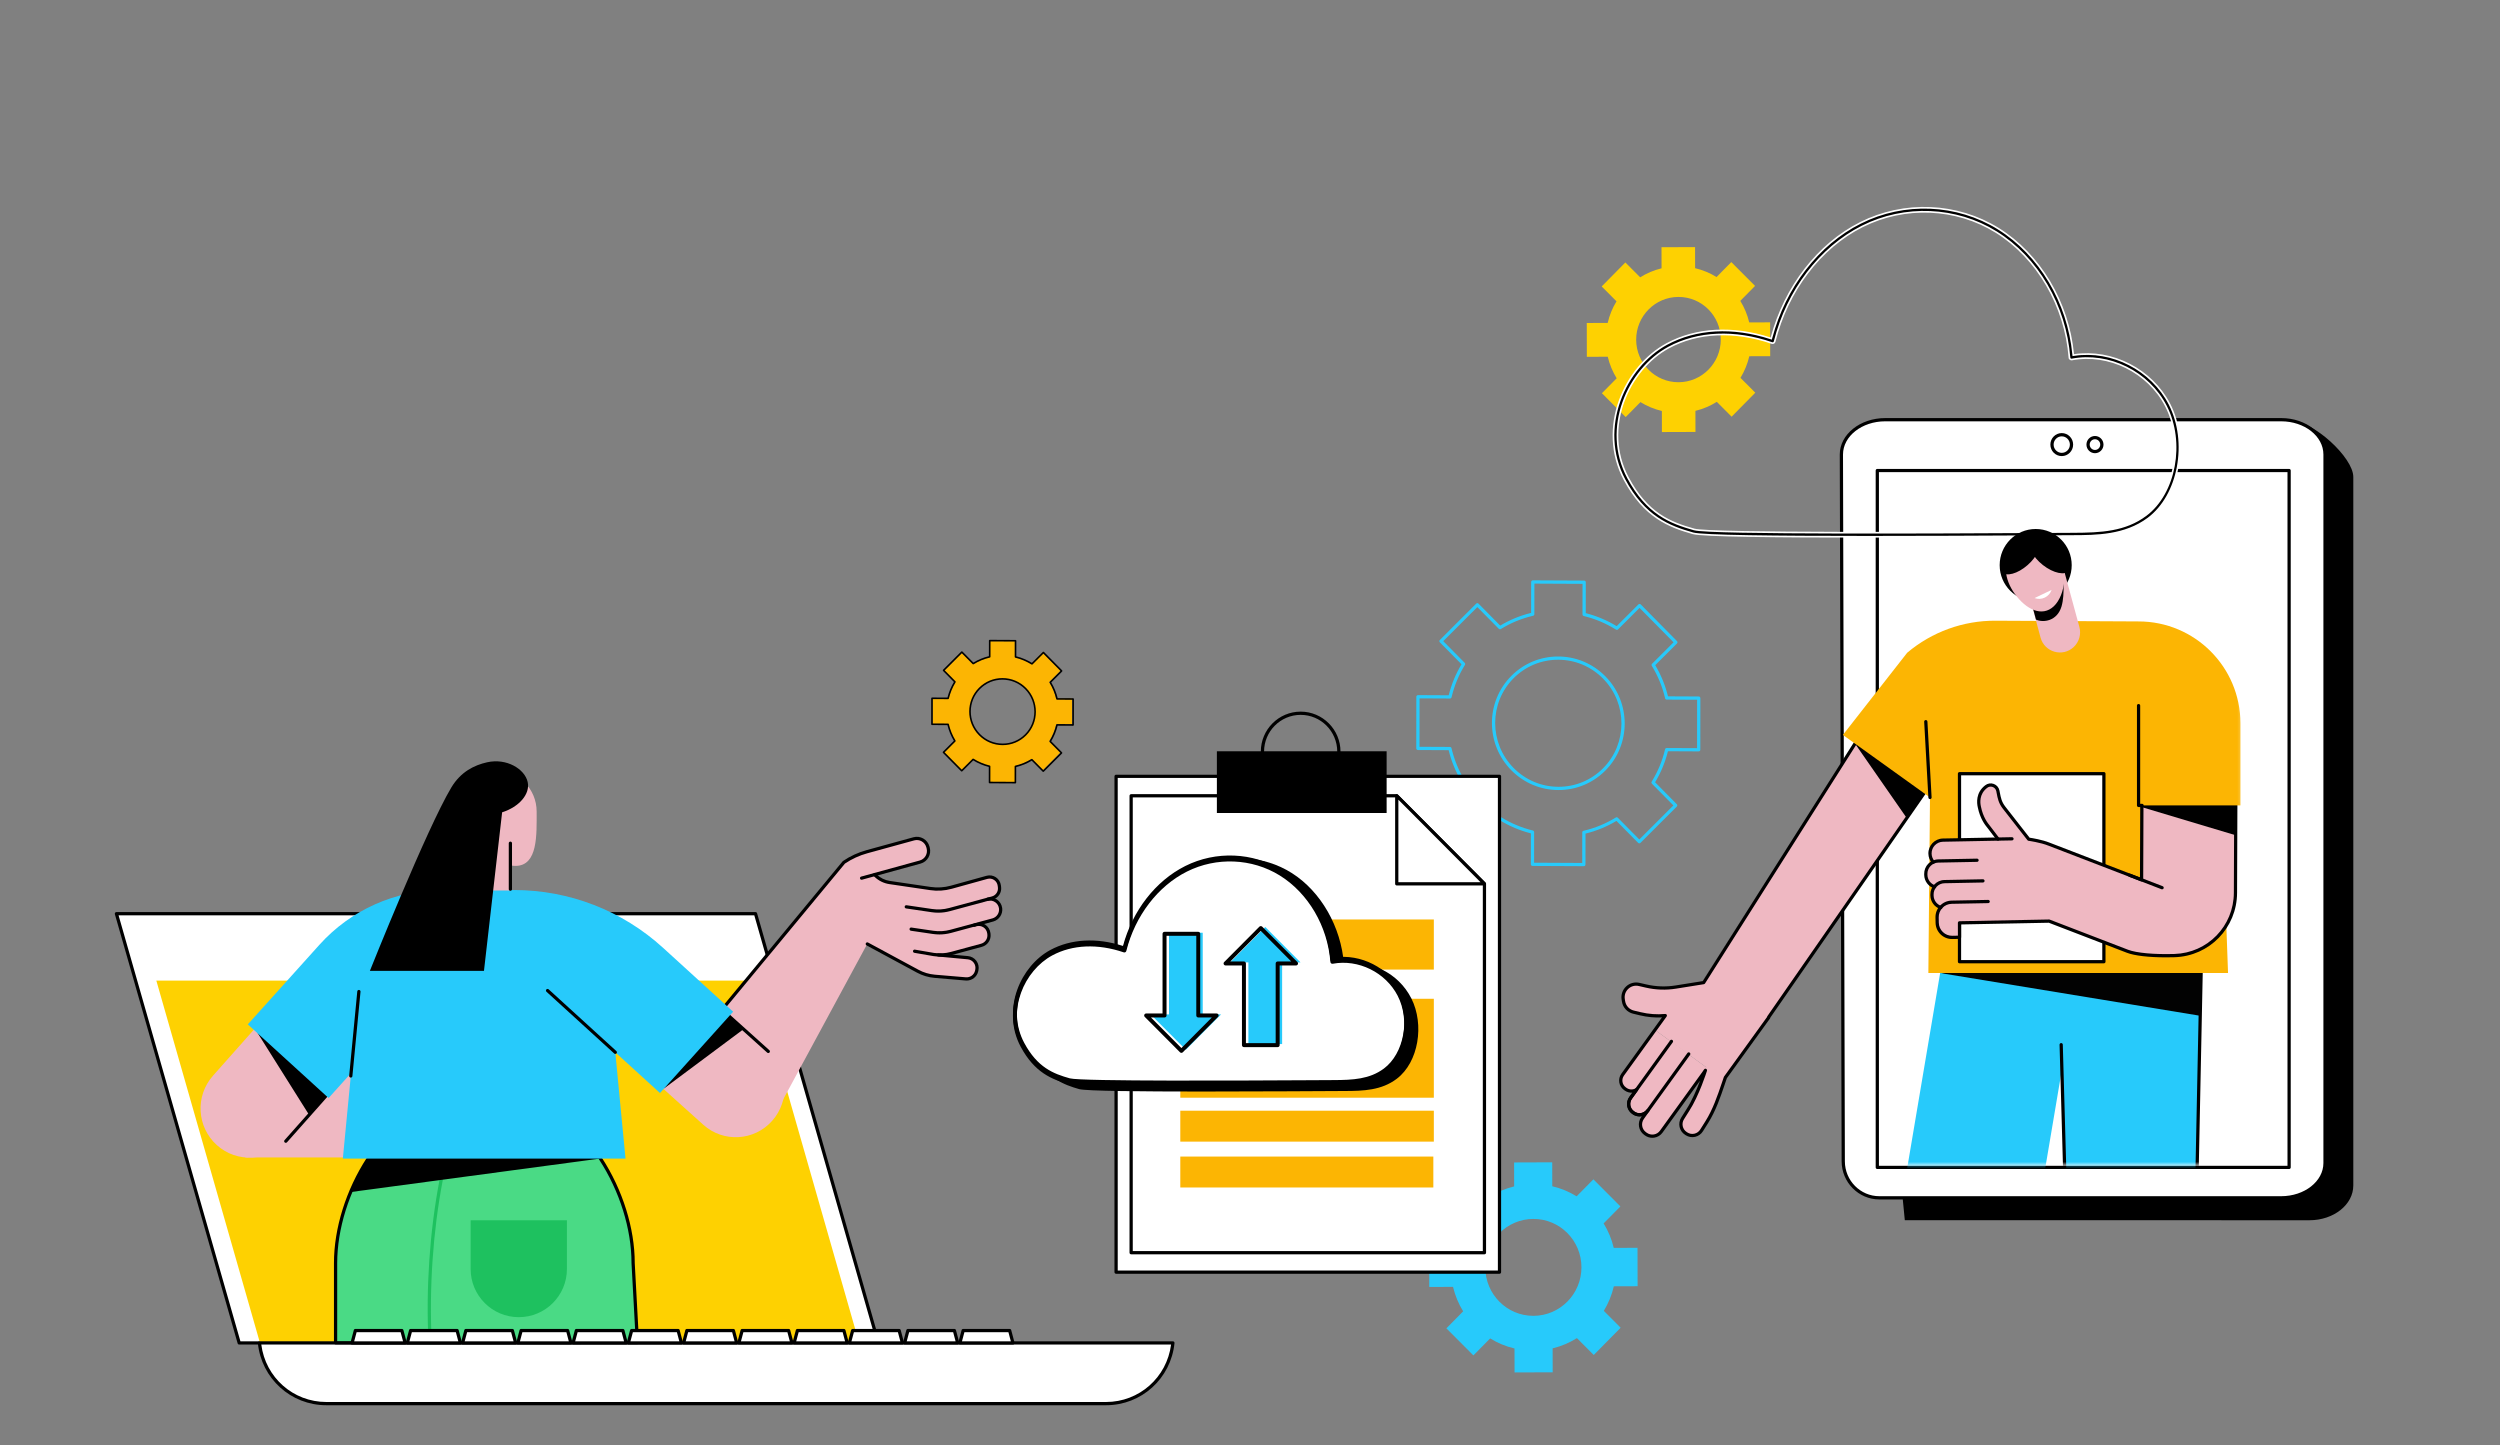 <svg width="737" height="426" viewBox="0 0 737 426" fill="none" xmlns="http://www.w3.org/2000/svg">
<rect x="0" y="0" width="737" height="426" fill="#808080" stroke="none"/>
<path d="M274.907 206.056L274.923 213.662L279.614 213.646C280.025 215.385 280.708 217.016 281.614 218.491L278.303 221.856L283.636 227.215L286.947 223.85C288.411 224.759 290.029 225.44 291.753 225.844L291.762 230.585L299.289 230.558L299.279 225.818C300.999 225.401 302.614 224.708 304.074 223.79L307.399 227.132L312.709 221.734L309.384 218.393C310.286 216.911 310.96 215.275 311.364 213.534L316.055 213.518L316.039 205.912L311.347 205.928C310.937 204.189 310.254 202.558 309.348 201.083L312.659 197.718L307.326 192.359L304.015 195.724C302.551 194.815 300.933 194.134 299.209 193.73L299.199 188.989L291.673 189.016L291.683 193.756C289.963 194.173 288.348 194.866 286.888 195.784L283.563 192.442L278.253 197.84L281.578 201.181C280.676 202.663 280.001 204.299 279.598 206.04L274.907 206.056ZM295.459 200.196C300.701 200.177 304.959 204.457 304.969 209.755C304.981 215.053 300.741 219.362 295.499 219.38C290.257 219.398 285.999 215.119 285.989 209.821C285.98 204.525 290.219 200.214 295.459 200.196Z" fill="#FCB503"/>
<path d="M467.779 95.217L467.801 105.187L473.966 105.165C474.505 107.444 475.403 109.582 476.595 111.516L472.242 115.926L479.251 122.951L483.603 118.541C485.527 119.732 487.653 120.624 489.918 121.155L489.931 127.368L499.823 127.334L499.81 121.12C502.07 120.574 504.192 119.665 506.112 118.462L510.481 122.842L517.459 115.768L513.09 111.387C514.275 109.445 515.162 107.301 515.692 105.019L521.857 104.998L521.835 95.028L515.67 95.05C515.131 92.771 514.233 90.633 513.042 88.699L517.394 84.289L510.386 77.264L506.033 81.674C504.11 80.483 501.983 79.591 499.718 79.06L499.705 72.847L489.814 72.882L489.827 79.095C487.566 79.641 485.444 80.55 483.525 81.753L479.155 77.373L472.177 84.447L476.547 88.828C475.362 90.77 474.475 92.914 473.945 95.196L467.779 95.217ZM494.79 87.536C501.679 87.512 507.275 93.121 507.288 100.065C507.303 107.009 501.731 112.658 494.842 112.681C487.953 112.705 482.358 107.096 482.344 100.152C482.331 93.21 487.903 87.56 494.79 87.536Z" fill="#FED101"/>
<path d="M421.324 368.066L421.349 379.393L428.353 379.368C428.966 381.958 429.986 384.387 431.339 386.583L426.395 391.594L434.358 399.575L439.302 394.564C441.488 395.919 443.904 396.932 446.477 397.534L446.492 404.594L457.73 404.554L457.715 397.495C460.284 396.875 462.694 395.842 464.875 394.475L469.839 399.452L477.768 391.414L472.803 386.437C474.149 384.231 475.157 381.795 475.76 379.203L482.764 379.178L482.739 367.851L475.735 367.876C475.122 365.286 474.102 362.857 472.749 360.661L477.693 355.65L469.731 347.668L464.786 352.679C462.6 351.325 460.185 350.312 457.611 349.709L457.596 342.65L446.359 342.689L446.373 349.749C443.805 350.369 441.394 351.402 439.213 352.768L434.249 347.792L426.321 355.83L431.285 360.806C429.939 363.013 428.931 365.449 428.329 368.041L421.324 368.066ZM452.012 359.339C459.839 359.311 466.196 365.684 466.211 373.574C466.228 381.463 459.898 387.881 452.071 387.908C444.244 387.935 437.887 381.562 437.872 373.673C437.857 365.785 444.188 359.366 452.012 359.339Z" fill="#27CAFB"/>
<path d="M299.333 230.961H299.332L291.72 230.923C291.588 230.922 291.481 230.815 291.481 230.683L291.487 226.099C289.87 225.688 288.331 225.04 286.909 224.171L283.685 227.393C283.64 227.438 283.579 227.463 283.514 227.463C283.514 227.463 283.514 227.463 283.513 227.463C283.449 227.463 283.388 227.437 283.343 227.392L277.967 221.953C277.874 221.859 277.874 221.707 277.968 221.614L281.193 218.391C280.336 216.955 279.702 215.404 279.302 213.774L274.744 213.751C274.612 213.75 274.505 213.643 274.505 213.511L274.513 205.856C274.513 205.793 274.538 205.731 274.584 205.686C274.629 205.641 274.69 205.616 274.754 205.616H274.755L279.311 205.639C279.714 204.015 280.352 202.47 281.211 201.043L277.993 197.787C277.9 197.693 277.9 197.541 277.994 197.448L283.382 192.063C283.427 192.018 283.488 191.992 283.553 191.992C283.553 191.992 283.553 191.992 283.554 191.992C283.618 191.992 283.679 192.018 283.724 192.063L286.942 195.318C288.365 194.463 289.905 193.831 291.523 193.436L291.528 188.853C291.528 188.789 291.553 188.727 291.599 188.682C291.644 188.637 291.705 188.612 291.768 188.612H291.769L299.381 188.651C299.513 188.652 299.62 188.759 299.62 188.891L299.615 193.475C301.232 193.887 302.77 194.534 304.192 195.404L307.416 192.182C307.461 192.137 307.522 192.111 307.587 192.111C307.587 192.111 307.587 192.111 307.588 192.111C307.652 192.111 307.714 192.137 307.758 192.182L313.135 197.621C313.227 197.715 313.227 197.867 313.133 197.96L309.908 201.183C310.765 202.619 311.4 204.17 311.8 205.8L316.357 205.823C316.49 205.824 316.597 205.931 316.597 206.063L316.588 213.717C316.588 213.781 316.563 213.843 316.517 213.888C316.472 213.933 316.411 213.958 316.348 213.958H316.347L311.791 213.935C311.388 215.56 310.749 217.104 309.89 218.531L313.108 221.787C313.201 221.881 313.201 222.033 313.107 222.126L307.719 227.511C307.674 227.556 307.613 227.582 307.549 227.582C307.549 227.582 307.549 227.582 307.547 227.582C307.483 227.582 307.422 227.556 307.377 227.511L304.16 224.256C302.735 225.111 301.196 225.743 299.579 226.138L299.573 230.721C299.573 230.784 299.548 230.847 299.502 230.891C299.457 230.936 299.396 230.961 299.333 230.961ZM291.962 230.442L299.093 230.478L299.098 225.947C299.098 225.835 299.176 225.738 299.284 225.713C300.98 225.318 302.591 224.657 304.07 223.745C304.165 223.686 304.289 223.702 304.367 223.782L307.549 226.999L312.597 221.954L309.415 218.734C309.337 218.655 309.323 218.533 309.381 218.439C310.296 216.957 310.964 215.341 311.367 213.637C311.392 213.528 311.489 213.452 311.601 213.452H311.602L316.106 213.475L316.114 206.302L311.607 206.279C311.496 206.279 311.4 206.202 311.375 206.094C310.976 204.385 310.312 202.762 309.399 201.271C309.341 201.176 309.356 201.054 309.434 200.976L312.623 197.789L307.585 192.692L304.397 195.879C304.318 195.958 304.195 195.971 304.1 195.912C302.622 194.987 301.013 194.308 299.317 193.897C299.208 193.871 299.133 193.775 299.133 193.663L299.138 189.13L292.008 189.095L292.002 193.626C292.002 193.737 291.925 193.835 291.816 193.86C290.12 194.254 288.508 194.916 287.03 195.827C286.935 195.886 286.812 195.871 286.733 195.791L283.552 192.573L278.503 197.619L281.686 200.839C281.763 200.917 281.777 201.04 281.72 201.134C280.804 202.616 280.136 204.231 279.733 205.935C279.708 206.044 279.611 206.121 279.5 206.121H279.498L274.994 206.099L274.986 213.271L279.493 213.294C279.604 213.294 279.701 213.372 279.726 213.48C280.124 215.188 280.789 216.812 281.701 218.302C281.759 218.397 281.745 218.52 281.666 218.597L278.477 221.785L283.516 226.881L286.704 223.696C286.782 223.617 286.906 223.603 287.001 223.662C288.478 224.588 290.087 225.267 291.784 225.678C291.892 225.704 291.967 225.8 291.967 225.912L291.962 230.442ZM295.588 219.677C295.578 219.677 295.567 219.677 295.557 219.677C292.922 219.67 290.445 218.628 288.585 216.745C284.753 212.869 284.761 206.594 288.601 202.757C290.45 200.91 292.904 199.893 295.512 199.893C295.522 199.893 295.533 199.893 295.543 199.893C298.178 199.901 300.655 200.942 302.516 202.826C306.348 206.701 306.34 212.976 302.5 216.814C300.65 218.662 298.198 219.677 295.588 219.677ZM295.512 200.375C293.031 200.375 290.698 201.341 288.941 203.098C285.288 206.749 285.281 212.719 288.927 216.407C290.698 218.199 293.052 219.189 295.559 219.196C295.569 219.196 295.579 219.196 295.589 219.196C298.07 219.196 300.404 218.23 302.16 216.474C305.814 212.822 305.82 206.852 302.175 203.163C300.404 201.372 298.048 200.382 295.542 200.374C295.531 200.375 295.521 200.375 295.512 200.375Z" fill="black"/>
<path d="M466.919 255.355H466.917L451.771 255.279C451.508 255.276 451.295 255.063 451.295 254.8L451.306 245.679C448.089 244.861 445.028 243.571 442.197 241.842L435.782 248.254C435.693 248.343 435.571 248.393 435.443 248.393C435.443 248.393 435.443 248.393 435.441 248.393C435.313 248.393 435.191 248.341 435.102 248.252L424.404 237.43C424.219 237.242 424.219 236.94 424.406 236.755L430.823 230.342C429.119 227.484 427.856 224.398 427.06 221.155L417.991 221.109C417.728 221.107 417.515 220.894 417.515 220.631L417.532 205.4C417.532 205.274 417.582 205.15 417.674 205.061C417.763 204.972 417.884 204.922 418.01 204.922H418.013L427.078 204.968C427.88 201.736 429.15 198.663 430.86 195.822L424.456 189.343C424.271 189.156 424.271 188.854 424.458 188.669L435.18 177.949C435.269 177.86 435.391 177.808 435.519 177.808C435.519 177.808 435.519 177.808 435.521 177.808C435.649 177.808 435.771 177.86 435.86 177.949L442.262 184.426C445.097 182.725 448.16 181.466 451.378 180.679L451.388 171.559C451.388 171.433 451.438 171.309 451.53 171.22C451.619 171.131 451.741 171.057 451.869 171.081L467.014 171.157C467.277 171.159 467.491 171.372 467.491 171.636L467.48 180.757C470.699 181.577 473.76 182.864 476.588 184.593L483.003 178.182C483.093 178.093 483.214 178.041 483.343 178.041C483.343 178.041 483.343 178.041 483.345 178.041C483.473 178.041 483.595 178.093 483.684 178.182L494.382 189.004C494.566 189.191 494.566 189.493 494.379 189.678L487.962 196.092C489.666 198.95 490.929 202.036 491.725 205.279L500.795 205.324C501.058 205.326 501.271 205.54 501.271 205.803L501.253 221.033C501.253 221.159 501.203 221.283 501.112 221.373C501.021 221.462 500.895 221.503 500.773 221.512L491.708 221.466C490.906 224.698 489.634 227.771 487.925 230.611L494.329 237.09C494.514 237.277 494.514 237.58 494.327 237.764L483.606 248.48C483.517 248.569 483.395 248.621 483.267 248.621C483.267 248.621 483.267 248.621 483.264 248.621C483.136 248.621 483.014 248.569 482.925 248.48L476.523 242.003C473.69 243.704 470.627 244.961 467.408 245.748L467.397 254.868C467.397 254.994 467.347 255.118 467.256 255.207C467.167 255.305 467.045 255.355 466.919 255.355ZM452.252 254.324L466.441 254.396L466.451 245.381C466.451 245.159 466.606 244.965 466.821 244.915C470.197 244.13 473.404 242.814 476.345 241.001C476.534 240.883 476.78 240.914 476.936 241.072L483.267 247.475L493.312 237.436L486.98 231.029C486.825 230.872 486.797 230.629 486.912 230.442C488.734 227.493 490.062 224.278 490.864 220.888C490.914 220.67 491.108 220.518 491.329 220.518H491.332L500.295 220.561L500.31 206.29L491.343 206.244C491.121 206.244 490.929 206.09 490.879 205.874C490.086 202.475 488.762 199.245 486.949 196.279C486.834 196.09 486.862 195.846 487.019 195.692L493.364 189.35L483.338 179.208L476.995 185.546C476.838 185.705 476.593 185.731 476.404 185.613C473.464 183.771 470.262 182.423 466.886 181.603C466.671 181.551 466.521 181.359 466.521 181.138L466.532 172.118L452.343 172.047L452.332 181.061C452.332 181.283 452.178 181.477 451.962 181.527C448.586 182.312 445.382 183.628 442.439 185.442C442.249 185.559 442.004 185.529 441.847 185.37L435.517 178.967L425.471 189.006L431.804 195.413C431.958 195.57 431.986 195.814 431.871 196.001C430.05 198.95 428.721 202.164 427.919 205.555C427.869 205.772 427.676 205.924 427.454 205.924H427.452L418.489 205.879L418.474 220.15L427.441 220.194C427.663 220.194 427.854 220.348 427.904 220.563C428.697 223.963 430.019 227.192 431.834 230.159C431.95 230.348 431.921 230.592 431.765 230.746L425.419 237.088L435.445 247.229L441.789 240.892C441.945 240.733 442.193 240.707 442.38 240.824C445.321 242.667 448.521 244.017 451.897 244.835C452.112 244.887 452.262 245.079 452.262 245.3L452.252 254.324ZM459.467 232.904C459.447 232.904 459.425 232.904 459.406 232.904C454.162 232.888 449.234 230.816 445.53 227.068C437.906 219.356 437.921 206.871 445.562 199.235C449.241 195.559 454.123 193.536 459.315 193.536C459.334 193.536 459.354 193.536 459.375 193.536C464.619 193.552 469.547 195.624 473.251 199.372C480.875 207.084 480.86 219.57 473.219 227.205C469.543 230.881 464.66 232.904 459.467 232.904ZM459.317 194.493C454.38 194.493 449.736 196.416 446.241 199.911C438.971 207.177 438.958 219.056 446.212 226.394C449.736 229.959 454.423 231.929 459.41 231.945C459.43 231.945 459.449 231.945 459.469 231.945C464.406 231.945 469.049 230.022 472.545 226.527C479.814 219.261 479.827 207.382 472.573 200.041C469.049 196.477 464.362 194.506 459.375 194.491C459.356 194.493 459.336 194.493 459.317 194.493Z" fill="#27CAFB"/>
<path d="M551.176 253.471V140.587C551.176 134.926 556.96 130.337 564.095 130.337L674.831 123.895C681.966 123.895 693.753 134.926 693.753 140.587V349.479C693.753 355.14 687.968 359.729 680.833 359.729L561.536 359.711L551.176 253.471Z" fill="black"/>
<path d="M542.841 133.976C542.841 128.315 548.626 123.726 555.76 123.726H672.499C679.633 123.726 685.418 128.315 685.418 133.976V342.867C685.418 348.528 679.633 353.117 672.499 353.117H554.026C548.163 353.117 543.406 348.313 543.391 342.375L542.841 133.976Z" fill="white"/>
<path d="M672.499 353.596H554.026C547.915 353.596 542.928 348.563 542.913 342.375L542.363 133.978C542.363 133.978 542.363 133.978 542.363 133.976C542.363 128.06 548.373 123.247 555.76 123.247H672.499C679.888 123.247 685.896 128.06 685.896 133.976V342.867C685.898 348.783 679.888 353.596 672.499 353.596ZM543.319 133.976L543.869 342.373C543.884 348.034 548.441 352.639 554.026 352.639H672.499C679.359 352.639 684.94 348.256 684.94 342.867V133.976C684.94 128.589 679.359 124.204 672.499 124.204H555.76C548.902 124.204 543.321 128.586 543.319 133.976Z" fill="black"/>
<path d="M674.831 138.713H553.43V344.15H674.831V138.713Z" fill="white"/>
<path d="M674.831 344.629H553.43C553.165 344.629 552.952 344.416 552.952 344.15V138.713C552.952 138.447 553.167 138.234 553.43 138.234H674.831C675.096 138.234 675.309 138.447 675.309 138.713V344.15C675.309 344.416 675.094 344.629 674.831 344.629ZM553.908 343.672H674.353V139.193H553.908V343.672Z" fill="black"/>
<path d="M607.806 133.98C609.394 133.98 610.682 132.676 610.682 131.068C610.682 129.46 609.394 128.156 607.806 128.156C606.217 128.156 604.929 129.46 604.929 131.068C604.929 132.676 606.217 133.98 607.806 133.98Z" fill="white"/>
<path d="M607.806 134.458C605.956 134.458 604.451 132.936 604.451 131.066C604.451 129.195 605.956 127.673 607.806 127.673C609.655 127.673 611.16 129.195 611.16 131.066C611.16 132.938 609.655 134.458 607.806 134.458ZM607.806 128.634C606.484 128.634 605.408 129.726 605.408 131.068C605.408 132.41 606.484 133.501 607.806 133.501C609.127 133.501 610.203 132.41 610.203 131.068C610.203 129.726 609.127 128.634 607.806 128.634Z" fill="black"/>
<path d="M617.597 133.127C618.719 133.127 619.629 132.205 619.629 131.068C619.629 129.93 618.719 129.008 617.597 129.008C616.474 129.008 615.564 129.93 615.564 131.068C615.564 132.205 616.474 133.127 617.597 133.127Z" fill="white"/>
<path d="M617.597 133.606C616.212 133.606 615.084 132.466 615.084 131.068C615.084 129.667 616.21 128.53 617.597 128.53C618.984 128.53 620.11 129.669 620.11 131.068C620.11 132.466 618.982 133.606 617.597 133.606ZM617.597 129.487C616.74 129.487 616.042 130.196 616.042 131.068C616.042 131.94 616.74 132.649 617.597 132.649C618.455 132.649 619.151 131.94 619.151 131.068C619.153 130.196 618.455 129.487 617.597 129.487Z" fill="black"/>
<path d="M442.049 228.861H329.023V375.029H442.049V228.861Z" fill="white"/>
<path d="M442.051 375.507H329.023C328.758 375.507 328.545 375.294 328.545 375.029V228.861C328.545 228.595 328.76 228.382 329.023 228.382H442.049C442.314 228.382 442.527 228.595 442.527 228.861V375.029C442.529 375.294 442.314 375.507 442.051 375.507ZM329.504 374.55H441.572V229.339H329.504V374.55Z" fill="black"/>
<path d="M333.46 369.292H437.614V260.557L411.764 234.598H333.46V369.292Z" fill="white"/>
<path d="M437.614 369.77H333.46C333.195 369.77 332.982 369.557 332.982 369.292V234.598C332.982 234.333 333.197 234.119 333.46 234.119H411.764C411.89 234.119 412.014 234.169 412.103 234.261L437.955 260.22C438.044 260.309 438.094 260.431 438.094 260.557V369.294C438.092 369.557 437.879 369.77 437.614 369.77ZM333.939 368.813H437.136V260.755L411.564 235.076H333.939V368.813Z" fill="black"/>
<path d="M422.694 271.059H347.954V285.833H422.694V271.059Z" fill="#FCB503"/>
<path d="M422.694 294.439H347.954V323.606H422.694V294.439Z" fill="#FCB503"/>
<path d="M422.694 327.436H347.954V336.553H422.694V327.436Z" fill="#FCB503"/>
<path d="M422.549 340.955H347.954V350.072H422.549V340.955Z" fill="#FCB503"/>
<path d="M408.777 221.477H358.736V239.674H408.777V221.477Z" fill="black"/>
<path d="M383.434 233.367C376.958 233.367 371.69 228.078 371.69 221.577C371.69 215.076 376.958 209.787 383.434 209.787C389.908 209.787 395.177 215.076 395.177 221.577C395.177 228.078 389.91 233.367 383.434 233.367ZM383.434 210.744C377.486 210.744 372.649 215.603 372.649 221.577C372.649 227.551 377.488 232.41 383.434 232.41C389.382 232.41 394.219 227.551 394.219 221.577C394.219 215.603 389.382 210.744 383.434 210.744Z" fill="black"/>
<path d="M437.614 260.557H411.764V234.598L437.614 260.557Z" fill="white"/>
<path d="M437.614 261.035H411.762C411.497 261.035 411.284 260.822 411.284 260.557V234.598C411.284 234.404 411.401 234.23 411.579 234.156C411.758 234.08 411.964 234.124 412.101 234.261L437.953 260.22C438.09 260.357 438.129 260.564 438.055 260.742C437.981 260.918 437.807 261.035 437.614 261.035ZM412.242 260.076H436.462L412.242 235.755V260.076Z" fill="black"/>
<path d="M70.515 395.899H258.922L222.725 269.359H34.317L70.515 395.899Z" fill="white"/>
<path d="M258.922 396.377H70.515C70.302 396.377 70.113 396.236 70.054 396.029L33.859 269.489C33.817 269.346 33.846 269.189 33.937 269.069C34.028 268.95 34.169 268.878 34.319 268.878H222.727C222.94 268.878 223.129 269.019 223.188 269.226L259.385 395.766C259.426 395.91 259.398 396.066 259.307 396.186C259.216 396.308 259.072 396.377 258.922 396.377ZM70.876 395.42H258.287L222.364 269.837H34.952L70.876 395.42Z" fill="black"/>
<path d="M76.547 395.562H253.185L222.727 289.08H46.087L76.547 395.562Z" fill="#FED101"/>
<path d="M345.767 395.899H76.493C77.521 406.058 86.039 413.787 96.208 413.787H326.05C336.219 413.787 344.739 406.058 345.767 395.899Z" fill="white"/>
<path d="M326.052 414.265H96.208C85.754 414.265 77.073 406.39 76.017 395.947C76.004 395.812 76.047 395.677 76.139 395.577C76.23 395.477 76.358 395.42 76.493 395.42H345.767C345.902 395.42 346.032 395.477 346.121 395.577C346.213 395.677 346.256 395.812 346.243 395.947C345.187 406.39 336.506 414.265 326.052 414.265ZM77.03 396.377C78.269 406.066 86.423 413.309 96.21 413.309H326.052C335.837 413.309 343.991 406.068 345.232 396.377H77.03Z" fill="black"/>
<path d="M127.738 299.868C129.592 299.868 131.095 298.358 131.095 296.497C131.095 294.635 129.592 293.126 127.738 293.126C125.885 293.126 124.382 294.635 124.382 296.497C124.382 298.358 125.885 299.868 127.738 299.868Z" fill="white"/>
<path d="M127.738 300.346C125.623 300.346 123.904 298.619 123.904 296.497C123.904 294.374 125.623 292.647 127.738 292.647C129.854 292.647 131.573 294.374 131.573 296.497C131.573 298.619 129.854 300.346 127.738 300.346ZM127.738 293.604C126.151 293.604 124.86 294.9 124.86 296.494C124.86 298.089 126.151 299.387 127.738 299.387C129.325 299.387 130.617 298.091 130.617 296.494C130.617 294.902 129.325 293.604 127.738 293.604Z" fill="black"/>
<path d="M98.93 395.992V372.369C98.93 361.923 102.532 350.829 108.556 341.564C108.632 341.445 108.71 341.327 108.788 341.212C109.21 340.572 109.643 339.942 110.093 339.324C110.26 339.089 110.428 338.861 110.599 338.626C110.934 338.165 111.282 337.708 111.638 337.258C111.988 336.808 112.345 336.362 112.717 335.927C112.838 335.783 112.96 335.64 113.082 335.496C113.199 335.353 113.325 335.209 113.454 335.064C113.58 334.92 113.704 334.776 113.83 334.635C114.034 334.409 114.234 334.185 114.436 333.963C114.571 333.815 114.708 333.672 114.843 333.528C115.66 332.654 116.504 331.812 117.369 331.007C117.63 330.766 117.895 330.529 118.158 330.292C118.347 330.122 118.541 329.955 118.734 329.787C118.901 329.639 119.073 329.496 119.245 329.348C119.523 329.117 119.806 328.887 120.088 328.661C120.886 328.024 121.699 327.412 122.525 326.836C122.975 326.523 123.43 326.216 123.886 325.927C124.343 325.631 124.808 325.348 125.273 325.074C125.506 324.937 125.741 324.8 125.977 324.672C126.212 324.539 126.449 324.409 126.684 324.283C126.923 324.152 127.16 324.03 127.399 323.909C128.117 323.541 128.847 323.2 129.582 322.884C129.808 322.784 130.032 322.691 130.26 322.597C130.545 322.482 130.832 322.367 131.117 322.26C131.349 322.173 131.577 322.088 131.81 322.008C131.814 322.003 131.821 322.003 131.825 322.001C132.071 321.914 132.319 321.829 132.564 321.749C132.819 321.666 133.071 321.584 133.325 321.508C133.597 321.425 133.869 321.347 134.143 321.271C134.38 321.203 134.619 321.14 134.858 321.079C135.584 320.892 136.317 320.733 137.051 320.601C137.167 320.579 137.28 320.557 137.395 320.54C137.645 320.496 137.895 320.453 138.149 320.418C138.321 320.392 138.493 320.368 138.666 320.346C138.966 320.307 139.266 320.27 139.566 320.242C139.832 320.214 140.099 320.192 140.364 320.17C140.608 320.153 140.851 320.133 141.09 320.124C141.151 320.12 141.212 320.118 141.273 320.118C141.456 320.107 141.64 320.1 141.823 320.096C142.145 320.081 142.466 320.079 142.788 320.079C142.977 320.079 143.166 320.079 143.356 320.083C156.936 320.327 169.025 329.324 176.955 341.471C176.96 341.475 176.96 341.477 176.962 341.482C176.984 341.51 177.001 341.538 177.018 341.569C183.042 350.836 186.644 361.927 186.644 372.373L187.916 395.942L98.93 395.992Z" fill="#4ADA85"/>
<path d="M126.804 396.329C126.549 396.329 126.338 396.129 126.325 395.875C125.532 379.727 126.66 363.082 129.586 347.745C129.993 345.618 130.43 343.502 130.89 341.46C131.799 337.408 132.843 333.356 133.988 329.418L135.858 322.993C135.932 322.739 136.199 322.593 136.451 322.667C136.706 322.741 136.851 323.006 136.777 323.261L134.908 329.685C133.767 333.604 132.73 337.636 131.825 341.671C131.369 343.704 130.932 345.807 130.527 347.926C127.614 363.189 126.493 379.755 127.282 395.829C127.295 396.092 127.09 396.319 126.827 396.332C126.821 396.329 126.812 396.329 126.804 396.329Z" fill="#1EC15F"/>
<path d="M98.93 396.329C98.804 396.329 98.682 396.279 98.591 396.19C98.502 396.101 98.449 395.979 98.449 395.851V372.369C98.449 362.11 101.986 350.788 108.152 341.303C108.225 341.186 108.308 341.062 108.391 340.942C108.836 340.266 109.267 339.642 109.704 339.041C117.825 327.878 133.401 316.338 150.56 320.544C160.775 323.05 170.29 330.385 177.355 341.203C177.381 341.24 177.405 341.277 177.429 341.314C183.59 350.788 187.125 362.112 187.125 372.369L188.397 395.74C188.403 395.871 188.357 396.001 188.266 396.095C188.175 396.19 188.051 396.245 187.918 396.245L98.93 396.329ZM143.253 320.616C129.419 320.616 117.286 330.251 110.48 339.605C110.051 340.192 109.63 340.805 109.188 341.475C109.108 341.592 109.034 341.706 108.96 341.821C102.888 351.16 99.408 362.293 99.408 372.371V395.372L187.414 395.29L186.168 372.397C186.168 362.293 182.688 351.16 176.618 341.827C176.601 341.799 176.59 341.782 176.579 341.764C176.573 341.753 176.564 341.745 176.558 341.734C176.558 341.732 176.555 341.732 176.555 341.729C169.623 331.114 160.31 323.922 150.332 321.475C147.936 320.888 145.571 320.616 143.253 320.616Z" fill="black"/>
<path d="M176.986 341.532C169.864 324.474 160.114 320.077 142.788 320.077C125.46 320.077 110.491 334.361 103.369 351.418L176.986 341.532Z" fill="black"/>
<path d="M152.936 388.302C145.099 388.302 138.745 381.945 138.745 374.104V359.729H167.127V374.104C167.127 381.947 160.773 388.302 152.936 388.302Z" fill="#1EC15F"/>
<path d="M120.091 316.136H72.311V341.212H120.091V316.136Z" fill="#EFB8C2"/>
<path d="M63.93 337.582C58.004 332.251 57.489 323.095 62.785 317.127L81.667 295.844C86.96 289.876 96.058 289.361 101.984 294.689C107.91 300.02 108.425 309.176 103.13 315.144L84.247 336.427C78.954 342.395 69.856 342.913 63.93 337.582Z" fill="#EFB8C2"/>
<path d="M91.126 328.674L75.121 303.223L91.252 285.039L112.717 304.339L91.126 328.674Z" fill="black"/>
<path d="M84.247 336.906C84.134 336.906 84.021 336.866 83.93 336.786C83.732 336.61 83.715 336.307 83.891 336.11L102.773 314.826C102.949 314.628 103.252 314.611 103.449 314.787C103.647 314.963 103.665 315.266 103.489 315.464L84.606 336.747C84.51 336.853 84.38 336.906 84.247 336.906Z" fill="black"/>
<path d="M227.638 330.414C222.344 336.381 213.246 336.897 207.32 331.568L186.179 312.558C180.253 307.227 179.738 298.071 185.034 292.103C190.327 286.136 199.425 285.62 205.351 290.949L226.492 309.959C232.418 315.29 232.931 324.446 227.638 330.414Z" fill="#EFB8C2"/>
<path d="M258.044 273.863L228.685 328.16L206.364 305.703L244.148 259.502L258.044 273.863Z" fill="#EFB8C2"/>
<path d="M226.492 310.437C226.379 310.437 226.264 310.396 226.172 310.316L205.031 291.305C204.836 291.129 204.818 290.825 204.994 290.629C205.17 290.433 205.472 290.418 205.67 290.592L226.811 309.602C227.007 309.778 227.024 310.083 226.848 310.279C226.753 310.385 226.622 310.437 226.492 310.437Z" fill="black"/>
<path d="M219.198 303.402L195.82 320.829L175.447 302.906L194.618 281.299L219.198 303.402Z" fill="black"/>
<path d="M290.922 258.415L280.42 261.329C278.407 261.888 276.3 262.018 274.233 261.714L260.679 259.717C260.026 259.52 259.426 259.172 258.933 258.693L257.805 257.595L271.22 253.908C273.02 253.413 274.081 251.547 273.587 249.737L273.507 249.439C273.013 247.63 271.155 246.566 269.352 247.062L255.546 250.857C253.12 251.525 250.82 252.584 248.735 253.998L228.838 278.039L248.683 289.18L255.022 277.695L270.511 286.088C272.057 286.923 273.755 287.43 275.502 287.58L284.691 288.358C286.178 288.484 287.531 287.493 287.865 286.033L287.924 285.775C288.335 283.978 287.057 282.236 285.228 282.099L277.796 281.536C277.172 281.486 276.552 281.388 275.944 281.251C277.441 281.383 278.952 281.253 280.409 280.859L289.311 278.443C290.752 278.052 291.687 276.655 291.504 275.17L291.472 274.907C291.248 273.078 289.454 271.879 287.687 272.375L280.509 274.393C278.774 274.874 276.959 274.987 275.178 274.726L272.542 274.337L272.531 274.291L275.042 274.644C276.778 274.898 278.546 274.794 280.241 274.335L292.644 270.981C294.15 270.572 295.128 269.115 294.939 267.56C294.711 265.703 292.937 264.472 291.141 264.881L292.502 264.513C293.891 264.137 294.794 262.793 294.617 261.357L294.557 260.864C294.344 259.098 292.622 257.943 290.922 258.415ZM280.346 267.862C279.457 268.11 278.546 268.258 277.628 268.31C278.394 268.247 279.152 268.117 279.898 267.917L289.933 265.202L280.346 267.862Z" fill="#EFB8C2"/>
<path d="M276.602 269.065C275.959 269.065 275.311 269.017 274.665 268.922L267.102 267.81C266.842 267.771 266.659 267.53 266.698 267.266C266.737 267.005 266.981 266.823 267.242 266.862L274.805 267.973C276.485 268.219 278.168 268.121 279.809 267.675L292.415 264.265C293.567 263.954 294.326 262.821 294.181 261.631L294.12 261.138C294.035 260.435 293.648 259.809 293.063 259.417C292.481 259.028 291.761 258.913 291.087 259.1L280.585 262.014C278.494 262.595 276.346 262.73 274.2 262.412L262.192 260.642C260.516 260.394 258.985 259.637 257.77 258.454L257.544 258.234C257.355 258.049 257.35 257.747 257.535 257.558C257.72 257.369 258.022 257.364 258.211 257.549L258.437 257.769C259.507 258.811 260.855 259.478 262.331 259.696L274.339 261.466C276.352 261.762 278.368 261.636 280.328 261.092L290.831 258.178C291.774 257.917 292.781 258.078 293.596 258.621C294.413 259.167 294.95 260.044 295.072 261.022L295.133 261.516C295.337 263.176 294.276 264.757 292.667 265.192L280.061 268.602C278.922 268.911 277.765 269.065 276.602 269.065Z" fill="black"/>
<path d="M276.95 275.479C276.307 275.479 275.659 275.431 275.013 275.337L268.535 274.385C268.274 274.346 268.094 274.104 268.131 273.841C268.17 273.58 268.411 273.395 268.674 273.436L275.152 274.389C276.833 274.635 278.518 274.537 280.157 274.093L292.559 270.737C293.828 270.394 294.663 269.148 294.504 267.836C294.411 267.075 294.015 266.416 293.391 265.977C292.778 265.546 292.011 265.396 291.285 265.559C291.028 265.62 290.77 265.457 290.711 265.198C290.652 264.941 290.813 264.685 291.072 264.626C292.061 264.4 293.107 264.607 293.941 265.194C294.778 265.781 295.328 266.703 295.454 267.721C295.672 269.502 294.535 271.196 292.809 271.664L280.407 275.02C279.272 275.324 278.113 275.479 276.95 275.479Z" fill="black"/>
<path d="M213.996 296.731C213.89 296.731 213.781 296.694 213.692 296.621C213.488 296.451 213.459 296.151 213.629 295.946L248.407 253.917C248.435 253.882 248.47 253.852 248.507 253.826C250.637 252.379 252.976 251.301 255.459 250.62L269.265 246.825C270.259 246.551 271.298 246.681 272.192 247.192C273.089 247.706 273.735 248.539 274.007 249.539L274.087 249.837C274.648 251.897 273.435 254.032 271.383 254.596L254.124 259.339C253.868 259.409 253.607 259.259 253.535 259.004C253.466 258.75 253.616 258.486 253.87 258.417L271.129 253.674C272.672 253.249 273.585 251.642 273.161 250.089L273.081 249.791C272.876 249.039 272.389 248.41 271.713 248.025C271.042 247.643 270.259 247.545 269.515 247.749L255.709 251.544C253.35 252.192 251.126 253.215 249.096 254.583L214.362 296.56C214.272 296.673 214.135 296.731 213.996 296.731Z" fill="black"/>
<path d="M284.983 289.074C284.887 289.074 284.791 289.069 284.694 289.061L275.505 288.282C273.681 288.126 271.937 287.604 270.326 286.734L255.453 278.7C255.22 278.574 255.133 278.284 255.259 278.052C255.385 277.819 255.674 277.732 255.907 277.858L270.781 285.892C272.276 286.701 273.894 287.184 275.587 287.33L284.774 288.108C286.015 288.202 287.161 287.373 287.441 286.153L287.5 285.894C287.665 285.172 287.509 284.415 287.07 283.822C286.635 283.23 285.965 282.858 285.235 282.804L276.578 281.995C276.315 281.971 276.122 281.736 276.146 281.473C276.17 281.21 276.4 281.016 276.668 281.04L285.315 281.847C286.315 281.923 287.239 282.434 287.841 283.252C288.446 284.072 288.661 285.113 288.435 286.107L288.376 286.366C288.011 287.952 286.581 289.074 284.983 289.074Z" fill="black"/>
<path d="M277.118 282.005C276.474 282.005 275.826 281.958 275.181 281.864L269.546 280.892C269.285 280.846 269.111 280.598 269.155 280.339C269.2 280.078 269.444 279.905 269.707 279.948L275.331 280.918C277 281.164 278.685 281.064 280.324 280.62L289.226 278.204C290.428 277.878 291.222 276.694 291.07 275.45L291.037 275.187C290.948 274.452 290.544 273.795 289.928 273.386C289.317 272.98 288.561 272.86 287.857 273.058L287.311 273.212C287.059 273.284 286.791 273.136 286.72 272.882C286.648 272.627 286.796 272.362 287.05 272.29L287.596 272.136C288.572 271.862 289.613 272.027 290.457 272.588C291.304 273.152 291.861 274.056 291.985 275.07L292.017 275.333C292.228 277.045 291.135 278.676 289.474 279.126L280.572 281.542C279.439 281.851 278.281 282.005 277.118 282.005Z" fill="black"/>
<path d="M216.129 298.252L195.468 279.413C183.447 268.452 167.808 262.382 151.59 262.384H130.327C116.545 262.384 103.404 268.252 94.152 278.537L73.054 301.99L96.869 323.702L103.495 316.336L101.069 341.564H184.403L181.388 310.216L194.562 322.225L216.129 298.252Z" fill="#27CAFB"/>
<path d="M181.39 310.696C181.275 310.696 181.16 310.655 181.068 310.572L161.101 292.367C160.905 292.188 160.892 291.886 161.068 291.69C161.247 291.497 161.549 291.481 161.745 291.66L181.712 309.866C181.907 310.044 181.921 310.346 181.744 310.542C181.649 310.642 181.518 310.696 181.39 310.696Z" fill="black"/>
<path d="M103.41 317.678C103.395 317.678 103.38 317.678 103.365 317.676C103.102 317.649 102.908 317.417 102.934 317.154L105.328 292.262C105.354 291.999 105.584 291.799 105.849 291.832C106.112 291.858 106.306 292.09 106.28 292.354L103.886 317.245C103.862 317.491 103.656 317.678 103.41 317.678Z" fill="black"/>
<path d="M158.203 239.25C158.203 245.959 158.634 255.263 151.969 255.263C145.306 255.263 134.071 245.959 134.071 239.25C134.071 232.54 139.473 227.103 146.136 227.103C152.799 227.103 158.203 232.543 158.203 239.25Z" fill="#EFB8C2"/>
<path d="M150.462 239.25H136.506V262.517H150.462V239.25Z" fill="#EFB8C2"/>
<path d="M150.462 262.61C150.197 262.61 149.984 262.397 149.984 262.132V248.578C149.984 248.313 150.199 248.099 150.462 248.099C150.727 248.099 150.94 248.313 150.94 248.578V262.132C150.94 262.395 150.725 262.61 150.462 262.61Z" fill="black"/>
<path d="M155.562 230.546C154.714 226.703 149.362 223.432 143.61 224.72C139.762 225.581 135.819 227.545 133.058 232.14C125.856 244.126 109.041 286.205 109.041 286.205H142.675L148.027 239.47C153.038 237.878 156.342 234.082 155.562 230.546Z" fill="black"/>
<path d="M103.791 395.899H119.438L118.469 392.247H104.76L103.791 395.899Z" fill="white"/>
<path d="M119.438 396.377H103.791C103.643 396.377 103.502 396.308 103.41 396.19C103.319 396.073 103.288 395.918 103.328 395.775L104.297 392.123C104.354 391.912 104.543 391.766 104.76 391.766H118.469C118.686 391.766 118.875 391.912 118.932 392.123L119.901 395.775C119.941 395.918 119.908 396.073 119.819 396.19C119.728 396.308 119.586 396.377 119.438 396.377ZM104.412 395.42H118.817L118.101 392.728H105.13L104.412 395.42Z" fill="black"/>
<path d="M120.08 395.899H135.727L134.758 392.247H121.049L120.08 395.899Z" fill="white"/>
<path d="M135.727 396.377H120.08C119.932 396.377 119.791 396.308 119.699 396.19C119.608 396.073 119.578 395.918 119.617 395.775L120.586 392.123C120.643 391.912 120.832 391.766 121.049 391.766H134.758C134.975 391.766 135.164 391.912 135.221 392.123L136.19 395.775C136.23 395.918 136.197 396.073 136.108 396.19C136.017 396.308 135.875 396.377 135.727 396.377ZM120.701 395.42H135.106L134.39 392.728H121.419L120.701 395.42Z" fill="black"/>
<path d="M136.369 395.899H152.016L151.047 392.247H137.338L136.369 395.899Z" fill="white"/>
<path d="M152.016 396.377H136.369C136.221 396.377 136.08 396.308 135.988 396.19C135.897 396.073 135.867 395.918 135.906 395.775L136.875 392.123C136.932 391.912 137.121 391.766 137.338 391.766H151.047C151.264 391.766 151.453 391.912 151.51 392.123L152.479 395.775C152.519 395.918 152.486 396.073 152.397 396.19C152.306 396.308 152.164 396.377 152.016 396.377ZM136.99 395.42H151.395L150.679 392.728H137.708L136.99 395.42Z" fill="black"/>
<path d="M152.658 395.899H168.305L167.336 392.247H153.627L152.658 395.899Z" fill="white"/>
<path d="M168.305 396.377H152.658C152.51 396.377 152.369 396.308 152.277 396.19C152.186 396.073 152.156 395.918 152.195 395.775L153.164 392.123C153.221 391.912 153.41 391.766 153.627 391.766H167.336C167.553 391.766 167.742 391.912 167.799 392.123L168.768 395.775C168.808 395.918 168.775 396.073 168.686 396.19C168.595 396.308 168.453 396.377 168.305 396.377ZM153.279 395.42H167.684L166.968 392.728H153.997L153.279 395.42Z" fill="black"/>
<path d="M168.947 395.899H184.594L183.625 392.247H169.916L168.947 395.899Z" fill="white"/>
<path d="M184.594 396.377H168.947C168.799 396.377 168.658 396.308 168.566 396.19C168.475 396.073 168.445 395.918 168.484 395.775L169.453 392.123C169.51 391.912 169.699 391.766 169.916 391.766H183.625C183.842 391.766 184.031 391.912 184.088 392.123L185.057 395.775C185.097 395.918 185.064 396.073 184.975 396.19C184.884 396.308 184.744 396.377 184.594 396.377ZM169.568 395.42H183.973L183.257 392.728H170.286L169.568 395.42Z" fill="black"/>
<path d="M185.236 395.899H200.883L199.914 392.247H186.205L185.236 395.899Z" fill="white"/>
<path d="M200.883 396.377H185.234C185.086 396.377 184.944 396.308 184.853 396.19C184.762 396.073 184.731 395.918 184.77 395.775L185.74 392.123C185.797 391.912 185.986 391.766 186.203 391.766H199.912C200.129 391.766 200.318 391.912 200.375 392.123L201.344 395.775C201.383 395.918 201.351 396.073 201.262 396.19C201.173 396.308 201.033 396.377 200.883 396.377ZM185.857 395.42H200.262L199.546 392.728H186.575L185.857 395.42Z" fill="black"/>
<path d="M201.525 395.899H217.172L216.203 392.247H202.494L201.525 395.899Z" fill="white"/>
<path d="M217.172 396.377H201.523C201.375 396.377 201.233 396.308 201.142 396.19C201.051 396.073 201.02 395.918 201.059 395.775L202.029 392.123C202.086 391.912 202.275 391.766 202.492 391.766H216.201C216.418 391.766 216.607 391.912 216.664 392.123L217.633 395.775C217.672 395.918 217.64 396.073 217.551 396.19C217.462 396.308 217.322 396.377 217.172 396.377ZM202.146 395.42H216.551L215.835 392.728H202.864L202.146 395.42Z" fill="black"/>
<path d="M217.814 395.899H233.461L232.492 392.247H218.783L217.814 395.899Z" fill="white"/>
<path d="M233.461 396.377H217.814C217.666 396.377 217.525 396.308 217.433 396.19C217.342 396.073 217.312 395.918 217.351 395.775L218.32 392.123C218.377 391.912 218.566 391.766 218.783 391.766H232.492C232.709 391.766 232.898 391.912 232.955 392.123L233.924 395.775C233.964 395.918 233.931 396.073 233.842 396.19C233.751 396.308 233.609 396.377 233.461 396.377ZM218.435 395.42H232.84L232.124 392.728H219.153L218.435 395.42Z" fill="black"/>
<path d="M234.103 395.899H249.75L248.781 392.247H235.072L234.103 395.899Z" fill="white"/>
<path d="M249.75 396.377H234.103C233.955 396.377 233.814 396.308 233.722 396.19C233.631 396.073 233.601 395.918 233.64 395.775L234.609 392.123C234.666 391.912 234.855 391.766 235.072 391.766H248.781C248.998 391.766 249.187 391.912 249.244 392.123L250.213 395.775C250.253 395.918 250.22 396.073 250.131 396.19C250.04 396.308 249.898 396.377 249.75 396.377ZM234.724 395.42H249.129L248.413 392.728H235.442L234.724 395.42Z" fill="black"/>
<path d="M250.392 395.899H266.039L265.07 392.247H251.361L250.392 395.899Z" fill="white"/>
<path d="M266.039 396.377H250.392C250.244 396.377 250.103 396.308 250.011 396.19C249.92 396.073 249.89 395.918 249.929 395.775L250.898 392.123C250.955 391.912 251.144 391.766 251.361 391.766H265.07C265.287 391.766 265.476 391.912 265.533 392.123L266.502 395.775C266.542 395.918 266.509 396.073 266.42 396.19C266.329 396.308 266.187 396.377 266.039 396.377ZM251.013 395.42H265.418L264.702 392.728H251.731L251.013 395.42Z" fill="black"/>
<path d="M266.681 395.899H282.328L281.359 392.247H267.65L266.681 395.899Z" fill="white"/>
<path d="M282.328 396.377H266.679C266.531 396.377 266.389 396.308 266.298 396.19C266.207 396.073 266.176 395.918 266.215 395.775L267.185 392.123C267.242 391.912 267.431 391.766 267.648 391.766H281.357C281.574 391.766 281.763 391.912 281.82 392.123L282.789 395.775C282.828 395.918 282.796 396.073 282.707 396.19C282.618 396.308 282.478 396.377 282.328 396.377ZM267.302 395.42H281.707L280.991 392.728H268.02L267.302 395.42Z" fill="black"/>
<path d="M282.97 395.899H298.617L297.648 392.247H283.939L282.97 395.899Z" fill="white"/>
<path d="M298.617 396.377H282.968C282.82 396.377 282.678 396.308 282.587 396.19C282.496 396.073 282.465 395.918 282.505 395.775L283.474 392.123C283.531 391.912 283.72 391.766 283.937 391.766H297.646C297.863 391.766 298.052 391.912 298.109 392.123L299.078 395.775C299.117 395.918 299.085 396.073 298.996 396.19C298.907 396.308 298.767 396.377 298.617 396.377ZM283.591 395.42H297.996L297.28 392.728H284.309L283.591 395.42Z" fill="black"/>
<path d="M304.238 309.938C298.851 299.591 303.833 286.78 312.812 281.809C319.479 278.119 327.404 278.35 334.48 280.837C337.101 270.094 343.938 260.76 352.795 256.191C361.652 251.622 372.374 251.997 380.866 257.4C389.361 262.802 395.362 273.177 396.195 284.293C403.801 282.821 412.232 286.697 416.085 294.373C419.936 302.051 418.222 313.103 411.795 318.002C407.268 321.453 401.909 321.607 396.477 321.626C384.381 321.668 322.057 322.198 318.14 321.072C313.637 319.778 308.397 317.93 304.238 309.938Z" fill="black"/>
<path d="M301.414 308.297C296.062 298.308 301.012 285.941 309.933 281.143C316.557 277.581 324.431 277.804 331.462 280.206C334.068 269.836 340.862 260.823 349.66 256.414C358.461 252.005 369.114 252.365 377.553 257.58C385.992 262.796 391.955 272.812 392.783 283.542C400.338 282.12 408.719 285.861 412.546 293.273C416.372 300.685 414.669 311.354 408.282 316.085C403.785 319.416 398.46 319.565 393.062 319.583C381.044 319.623 319.119 320.137 315.229 319.048C310.755 317.797 305.55 316.01 301.414 308.297Z" fill="white"/>
<path d="M351.094 320.324C331.891 320.324 317.025 320.159 315.072 319.613C310.156 318.236 305.012 316.253 300.898 308.574C295.203 297.943 300.943 285.312 309.656 280.627C315.726 277.365 323.303 276.952 331.052 279.452C333.841 269.045 340.662 260.267 349.399 255.89C358.437 251.361 369.343 251.816 377.861 257.083C386.415 262.37 392.293 272.203 393.313 282.858C401.155 281.678 409.381 285.869 413.067 293.004C417.099 300.813 415.026 311.82 408.633 316.556C403.803 320.135 397.85 320.153 393.068 320.169C391.476 320.175 389.012 320.188 385.922 320.206C373.957 320.273 361.846 320.324 351.094 320.324ZM301.93 308.02C305.829 315.297 310.521 317.123 315.388 318.484C318.686 319.405 367.525 319.134 385.914 319.032C389.004 319.016 391.471 319 393.062 318.995C398.928 318.974 403.747 318.713 407.936 315.611C413.903 311.191 415.814 300.877 412.027 293.539C408.474 286.66 400.429 282.695 392.895 284.114C392.73 284.146 392.562 284.106 392.429 284.003C392.296 283.901 392.214 283.75 392.2 283.582C391.389 273.047 385.659 263.273 377.247 258.073C369.071 253.02 358.602 252.583 349.923 256.931C341.32 261.241 334.632 269.993 332.032 280.342C331.992 280.501 331.888 280.635 331.744 280.714C331.601 280.792 331.43 280.808 331.276 280.754C323.63 278.142 316.149 278.462 310.212 281.654C301.983 286.085 296.56 297.996 301.93 308.02Z" fill="black"/>
<path d="M359.98 299.043L349.593 309.477L339.209 299.043H344.622V274.966H354.567V299.043H359.98Z" fill="#27CAFB"/>
<path d="M362.615 283.707L372.999 273.273L383.386 283.707H377.973V307.786H368.028V283.707H362.615Z" fill="#27CAFB"/>
<path d="M348.276 310.384C348.119 310.384 347.97 310.323 347.861 310.211L337.474 299.777C337.306 299.61 337.258 299.357 337.349 299.138C337.439 298.92 337.652 298.776 337.889 298.776H342.717V275.285C342.717 274.961 342.98 274.7 343.302 274.7H353.245C353.569 274.7 353.83 274.961 353.83 275.285V298.776H358.658C358.895 298.776 359.107 298.92 359.198 299.138C359.288 299.357 359.238 299.61 359.073 299.777L348.689 310.211C348.582 310.323 348.433 310.384 348.276 310.384ZM339.302 299.95L348.279 308.968L357.253 299.95H353.25C352.925 299.95 352.665 299.689 352.665 299.365V275.874H343.893V299.365C343.893 299.689 343.63 299.95 343.307 299.95H339.302Z" fill="black"/>
<path d="M376.656 308.694H366.713C366.389 308.694 366.128 308.433 366.128 308.108V284.617H361.298C361.061 284.617 360.848 284.474 360.757 284.255C360.667 284.037 360.717 283.784 360.882 283.616L371.267 273.182C371.488 272.961 371.876 272.961 372.097 273.182L382.484 283.616C382.652 283.784 382.7 284.037 382.609 284.255C382.519 284.474 382.306 284.617 382.069 284.617H377.241V308.108C377.241 308.433 376.978 308.694 376.656 308.694ZM367.296 307.522H376.068V284.032C376.068 283.707 376.331 283.446 376.653 283.446H380.656L371.679 274.428L362.708 283.446H366.711C367.035 283.446 367.296 283.707 367.296 284.032V307.522Z" fill="black"/>
<path d="M351.104 319.739C331.9 319.739 317.034 319.574 315.081 319.028C310.166 317.652 305.022 315.668 300.907 307.99C295.212 297.358 300.952 284.728 309.665 280.042C315.736 276.78 323.312 276.368 331.062 278.868C333.851 268.46 340.672 259.682 349.409 255.305C358.446 250.776 369.352 251.232 377.871 256.498C386.424 261.786 392.303 271.618 393.322 282.273C401.165 281.094 409.391 285.284 413.077 292.42C417.109 300.229 415.035 311.235 408.643 315.972C403.813 319.55 397.86 319.569 393.077 319.585C391.486 319.59 389.022 319.603 385.932 319.622C373.967 319.688 361.855 319.739 351.104 319.739ZM301.94 307.436C305.839 314.712 310.53 316.539 315.398 317.899C318.695 318.82 367.535 318.549 385.924 318.448C389.014 318.432 391.481 318.416 393.072 318.41C398.937 318.389 403.757 318.128 407.946 315.027C413.912 310.607 415.823 300.293 412.036 292.955C408.483 286.075 400.438 282.111 392.904 283.53C392.739 283.562 392.572 283.522 392.439 283.418C392.306 283.317 392.223 283.165 392.21 282.997C391.398 272.462 385.668 262.688 377.256 257.488C369.081 252.435 358.611 251.998 349.933 256.346C341.329 260.657 334.641 269.408 332.041 279.757C332.001 279.917 331.898 280.05 331.754 280.13C331.61 280.207 331.44 280.223 331.286 280.17C323.64 277.558 316.159 277.877 310.222 281.07C301.993 285.5 296.569 297.412 301.94 307.436Z" fill="black"/>
<path d="M610.072 105.435C608.901 90.154 600.632 75.97 588.476 68.418C576.658 61.077 561.527 60.444 548.985 66.758C536.553 73.017 526.905 85.715 523.155 100.716L523.155 100.716C523.115 100.878 523.011 101.013 522.865 101.095C522.718 101.174 522.547 101.189 522.394 101.136L522.393 101.136C511.359 97.348 500.539 97.803 491.938 102.451L491.937 102.451C480.018 108.901 472.15 126.238 479.94 140.85C482.756 146.133 485.867 149.45 489.163 151.694C492.457 153.935 495.921 155.094 499.424 156.077C499.745 156.168 500.318 156.245 501.097 156.315C501.882 156.386 502.895 156.45 504.109 156.508C506.535 156.625 509.77 156.718 513.599 156.792C521.256 156.94 531.296 157.011 542.013 157.036C563.316 157.086 587.296 156.953 600.554 156.88L600.795 156.878C602.469 156.87 604.016 156.861 605.416 156.853C607.728 156.84 609.639 156.829 611.062 156.825C619.482 156.794 626.485 156.422 632.575 151.89L632.426 151.69L632.575 151.89C636.923 148.653 639.777 143.273 640.863 137.384C641.949 131.493 641.272 125.066 638.524 119.714L638.301 119.828L638.524 119.714C633.371 109.686 621.707 103.907 610.774 105.977L610.773 105.977C610.607 106.009 610.44 105.97 610.306 105.864L610.303 105.863C610.17 105.76 610.086 105.607 610.072 105.435ZM610.072 105.435L609.823 105.454L610.072 105.434C610.072 105.434 610.072 105.435 610.072 105.435ZM611.068 158.02C608.782 158.027 605.242 158.046 600.804 158.073C583.618 158.169 566.222 158.242 550.779 158.242C536.988 158.242 524.755 158.183 515.62 158.025C511.053 157.946 507.261 157.842 504.438 157.709C503.026 157.643 501.858 157.569 500.956 157.488C500.049 157.406 499.43 157.317 499.104 157.226C495.581 156.234 492 155.03 488.566 152.703C485.134 150.379 481.836 146.924 478.898 141.414C470.793 126.209 478.961 108.118 491.376 101.408C500.025 96.738 510.835 96.139 521.914 99.731L522.165 99.812L522.233 99.557C526.223 84.594 535.978 71.985 548.456 65.702L548.344 65.479L548.457 65.702C561.361 59.203 576.934 59.858 589.095 67.413L589.227 67.201L589.095 67.413C601.309 75.002 609.715 89.122 611.172 104.432L611.197 104.695L611.458 104.656C622.616 102.969 634.328 108.964 639.573 119.17C642.44 124.75 643.14 131.483 641.981 137.672C640.821 143.863 637.806 149.481 633.278 152.854C626.416 157.962 617.95 157.996 611.068 158.02Z" fill="black" stroke="white" stroke-width="0.5"/>
<mask id="mask0_8_5940" style="mask-type:luminance" maskUnits="userSpaceOnUse" x="475" y="153" width="186" height="191">
<path d="M660.827 153.545H475.402V343.422H660.827V153.545Z" fill="white"/>
</mask>
<g mask="url(#mask0_8_5940)">
<path d="M611.536 446.884H645.627L649.231 269.62H606.555L611.536 446.884Z" fill="#27CAFB"/>
<path d="M568.567 446.884H602.658L599.353 365.618L615.879 267.736H575.18L561.706 347.537C559.682 359.527 559.401 371.749 560.873 383.82L568.567 446.884Z" fill="#27CAFB"/>
<path d="M645.627 447.363H611.538C611.279 447.363 611.066 447.156 611.06 446.897L607.158 307.987C607.151 307.721 607.358 307.502 607.623 307.495C607.897 307.502 608.108 307.695 608.114 307.96L612.003 446.406H645.159L648.755 269.611C648.759 269.348 648.968 269.157 649.244 269.141C649.507 269.148 649.718 269.365 649.714 269.631L646.109 446.895C646.101 447.154 645.888 447.363 645.627 447.363Z" fill="black"/>
<path d="M572.264 286.901L649.231 281.906L648.696 299.465L572.264 286.901Z" fill="#020202"/>
<path d="M551.738 211.516L498.174 295.296L515.556 307.954L572.16 226.708L551.738 211.516Z" fill="#EFB8C2"/>
<path d="M487.878 303.624L508.121 318.367L521.436 299.931L512.05 293.095C506.052 288.728 497.665 290.07 493.317 296.092L487.878 303.624Z" fill="#EFB8C2"/>
<path d="M487.88 303.626L492.839 307.238L483.313 320.429C482.361 321.747 480.528 322.038 479.215 321.083L479.004 320.931C477.693 319.976 477.4 318.134 478.352 316.816L487.88 303.626Z" fill="#EFB8C2"/>
<path d="M492.745 306.99L497.841 310.701L485.802 327.371C484.811 328.741 482.902 329.048 481.537 328.054L481.387 327.943C480.022 326.949 479.717 325.031 480.706 323.661L492.745 306.99Z" fill="#EFB8C2"/>
<path d="M485.198 334.331L484.952 334.15C483.498 333.091 483.174 331.047 484.228 329.585L497.774 310.829L503.289 314.846L489.743 333.602C488.689 335.063 486.654 335.39 485.198 334.331Z" fill="#EFB8C2"/>
<path d="M494.028 290.981L514.245 287.747L515.48 295.529L492.511 299.202C489.543 299.676 486.511 299.561 483.587 298.863L481.541 298.374C480.017 298.01 478.861 296.758 478.615 295.205L478.519 294.605C478.089 291.886 480.532 289.591 483.204 290.205L485.295 290.685C488.163 291.344 491.126 291.444 494.028 290.981Z" fill="#EFB8C2"/>
<path d="M509.047 316.453L508.254 319.344C507.145 323.385 505.441 327.238 503.202 330.775L501.63 333.256C500.682 334.753 498.704 335.192 497.217 334.239L497.032 334.122C495.545 333.169 495.108 331.186 496.058 329.692L497.613 327.245C499.871 323.693 501.584 319.82 502.7 315.757L503.487 312.886L509.047 316.453Z" fill="#EFB8C2"/>
<path d="M483.322 329.117C482.582 329.117 481.865 328.885 481.254 328.441L481.102 328.33C479.526 327.184 479.174 324.963 480.317 323.38L492.356 306.71C492.511 306.497 492.811 306.447 493.024 306.603C493.239 306.758 493.287 307.058 493.132 307.271L481.093 323.941C480.259 325.096 480.515 326.719 481.667 327.556L481.819 327.667C482.376 328.071 483.054 328.234 483.735 328.128C484.415 328.019 485.011 327.652 485.415 327.093L497.454 310.422C497.608 310.209 497.908 310.159 498.121 310.316C498.337 310.47 498.384 310.77 498.23 310.983L486.191 327.654C485.637 328.421 484.817 328.926 483.885 329.074C483.695 329.104 483.508 329.117 483.322 329.117Z" fill="black"/>
<path d="M487.102 335.433C486.322 335.433 485.561 335.188 484.917 334.718L484.672 334.539C483.006 333.326 482.632 330.979 483.841 329.307L484.024 329.05C483.978 329.059 483.93 329.068 483.882 329.076C482.95 329.222 482.017 329 481.254 328.443L481.102 328.332C479.526 327.184 479.174 324.964 480.317 323.382L481.235 322.112C480.435 322.186 479.617 321.969 478.935 321.471L478.724 321.318C477.202 320.209 476.861 318.065 477.965 316.536L489.952 299.935C487.765 300.037 485.593 299.835 483.476 299.331L481.43 298.841C479.711 298.43 478.422 297.034 478.143 295.281L478.048 294.683C477.819 293.245 478.317 291.795 479.38 290.801C480.437 289.813 481.906 289.418 483.313 289.742L485.404 290.222C488.222 290.87 491.098 290.966 493.952 290.509L501.95 289.231L551.332 211.262C551.404 211.149 551.519 211.07 551.649 211.046C551.782 211.022 551.915 211.053 552.021 211.133L572.445 226.325C572.651 226.479 572.699 226.771 572.551 226.982L521.915 299.955C521.91 300.044 521.88 300.131 521.826 300.209L509.074 317.865L508.676 319.037C508.624 319.187 508.578 319.326 508.526 319.442L508.539 319.446L508.493 319.579C507.176 323.463 505.81 327.482 503.576 331.038L502.019 333.515C501.495 334.35 500.676 334.929 499.717 335.146C498.761 335.362 497.776 335.192 496.945 334.666L496.758 334.546C495.048 333.461 494.537 331.179 495.619 329.461L497.167 327.008C498.817 324.452 500.252 321.042 501.182 318.578L490.13 333.883C489.545 334.694 488.68 335.227 487.693 335.383C487.495 335.416 487.298 335.433 487.102 335.433ZM485.802 326.895C485.898 326.895 485.995 326.923 486.08 326.984C486.295 327.138 486.343 327.436 486.191 327.65L484.617 329.864C483.715 331.112 483.993 332.86 485.232 333.763L485.478 333.941C486.078 334.379 486.813 334.555 487.543 334.439C488.276 334.322 488.919 333.926 489.354 333.324L501.891 315.964C501.906 315.942 501.954 315.868 502.013 315.779C502.428 315.144 502.582 314.909 502.974 315.105C503.191 315.214 503.291 315.475 503.206 315.703C503.121 315.977 500.924 322.952 497.974 327.523L496.43 329.972C495.628 331.245 496.006 332.932 497.271 333.737L497.458 333.857C498.071 334.246 498.798 334.374 499.504 334.211C500.213 334.05 500.817 333.622 501.206 333.004L502.763 330.527C504.939 327.067 506.282 323.102 507.584 319.27L508.189 317.489C508.204 317.443 508.226 317.402 508.254 317.362L520.9 299.85C520.906 299.768 520.932 299.685 520.984 299.613L571.501 226.812L551.864 212.206L502.643 289.924C502.569 290.04 502.45 290.12 502.315 290.142L494.104 291.455C491.126 291.932 488.128 291.83 485.191 291.155L483.1 290.675C481.987 290.42 480.869 290.72 480.035 291.501C479.193 292.288 478.815 293.393 478.995 294.533L479.091 295.131C479.309 296.499 480.315 297.589 481.656 297.91L483.702 298.4C486.048 298.961 488.469 299.135 490.898 298.913C491.087 298.896 491.265 298.989 491.356 299.152C491.45 299.315 491.439 299.518 491.328 299.67L478.743 317.099C477.948 318.2 478.193 319.746 479.289 320.546L479.5 320.699C480.309 321.288 481.38 321.327 482.23 320.799C482.424 320.677 482.676 320.712 482.832 320.879C482.989 321.047 483.004 321.301 482.869 321.486L481.093 323.946C480.259 325.101 480.515 326.723 481.667 327.56L481.819 327.671C482.376 328.076 483.056 328.241 483.732 328.132C484.413 328.024 485.011 327.656 485.415 327.097C485.506 326.962 485.654 326.895 485.802 326.895Z" fill="black"/>
<path d="M562.047 241.075L546.747 219.061L548.041 217.18L568.651 231.462L562.047 241.075Z" fill="black"/>
<path d="M656.825 286.849L654.909 233.526L630.451 183.197L588.256 182.984C578.745 182.936 569.527 186.281 562.243 192.423L543.284 216.655L568.962 235.094L568.482 286.849H656.825Z" fill="#FCB503"/>
<path d="M568.962 235.572C568.71 235.572 568.499 235.374 568.484 235.12L567.247 212.771C567.232 212.508 567.434 212.282 567.699 212.267C567.96 212.258 568.188 212.454 568.204 212.717L569.44 235.066C569.456 235.329 569.253 235.555 568.988 235.57C568.98 235.572 568.971 235.572 568.962 235.572Z" fill="black"/>
<path d="M620.227 228.082H577.66V283.511H620.227V228.082Z" fill="white"/>
<path d="M620.227 283.989H577.66C577.395 283.989 577.182 283.776 577.182 283.511V228.082C577.182 227.817 577.397 227.604 577.66 227.604H620.227C620.492 227.604 620.705 227.817 620.705 228.082V283.511C620.705 283.776 620.492 283.989 620.227 283.989ZM578.138 283.032H619.749V228.563H578.138V283.032Z" fill="black"/>
<path d="M584.471 247.445L584.588 253.572L575.503 253.746L575.536 255.425L572.925 255.475C570.78 255.516 569.006 253.802 568.964 251.647C568.923 249.491 570.63 247.71 572.777 247.669L584.471 247.445Z" fill="#EFB8C2"/>
<path d="M583.236 253.589L583.353 259.715L574.269 259.889L574.301 261.568L571.56 261.621C569.486 261.66 567.773 260.005 567.732 257.921L567.727 257.658C567.688 255.575 569.336 253.854 571.41 253.815L583.236 253.589Z" fill="#EFB8C2"/>
<path d="M585.06 259.674L585.177 265.801L576.093 265.975L576.125 267.654L573.384 267.706C571.31 267.745 569.597 266.09 569.556 264.007L569.551 263.743C569.512 261.66 571.16 259.94 573.234 259.9L585.06 259.674Z" fill="#EFB8C2"/>
<path d="M586.547 265.757L586.664 271.884L577.579 272.058L577.669 276.305L575.545 276.347C573.13 276.392 571.132 274.465 571.084 272.041L571.053 270.455C571.006 268.028 572.927 266.02 575.345 265.973L586.547 265.757Z" fill="#EFB8C2"/>
<path d="M598.664 248.169L593.849 253.798C593.849 253.798 587.884 245.833 586.393 243.924C586.182 243.584 584.288 241.753 583.514 237.895C583.519 237.81 582.434 234.322 585.453 231.945L585.532 231.884C586.797 230.888 588.664 231.584 588.975 233.167C589.342 235.039 589.497 236.425 590.816 238.115L598.664 248.169Z" fill="#EFB8C2"/>
<path d="M594.851 247.247C597.999 247.186 601.129 247.736 604.068 248.869L631.338 259.372L631.464 225.605H659.159L659.016 263.487C658.979 273.276 651.272 281.342 641.531 281.693C635.638 281.906 629.951 281.495 627.199 280.435L604.077 271.542L580.906 271.988L580.438 247.523L594.851 247.247Z" fill="#EFB8C2"/>
<path d="M570.314 261.916C570.264 261.916 570.214 261.91 570.164 261.893C568.456 261.329 567.286 259.739 567.251 257.934L567.247 257.671C567.201 255.327 569.064 253.384 571.399 253.341L582.825 253.121C583.082 253.13 583.308 253.326 583.312 253.591C583.316 253.856 583.108 254.074 582.843 254.078L571.417 254.298C569.61 254.333 568.169 255.838 568.203 257.654L568.208 257.917C568.234 259.315 569.14 260.549 570.464 260.983C570.717 261.066 570.851 261.338 570.769 261.588C570.703 261.788 570.517 261.916 570.314 261.916Z" fill="black"/>
<path d="M572.158 268.006C572.11 268.006 572.06 267.999 572.01 267.982C570.29 267.425 569.112 265.831 569.075 264.017L569.071 263.754C569.025 261.41 570.888 259.468 573.223 259.424L584.566 259.204C584.569 259.204 584.573 259.204 584.575 259.204C584.836 259.204 585.049 259.413 585.053 259.674C585.058 259.939 584.849 260.157 584.584 260.161L573.24 260.381C571.434 260.416 569.993 261.921 570.027 263.737L570.032 264C570.058 265.407 570.971 266.64 572.303 267.073C572.556 267.153 572.693 267.423 572.612 267.675C572.547 267.878 572.36 268.006 572.158 268.006Z" fill="black"/>
<path d="M569.936 254.637C569.803 254.637 569.671 254.583 569.577 254.474C568.893 253.695 568.504 252.695 568.484 251.658C568.438 249.241 570.358 247.238 572.764 247.19L593.125 246.799C593.371 246.803 593.608 247.006 593.612 247.269C593.616 247.534 593.408 247.752 593.142 247.756L572.782 248.147C570.904 248.184 569.404 249.75 569.438 251.638C569.454 252.451 569.758 253.232 570.293 253.841C570.467 254.039 570.449 254.341 570.249 254.518C570.162 254.598 570.049 254.637 569.936 254.637Z" fill="black"/>
<path d="M637.386 262.18C637.329 262.18 637.27 262.169 637.214 262.147L627.618 258.452C627.373 258.356 627.249 258.08 627.344 257.832C627.44 257.584 627.716 257.464 627.964 257.558L637.559 261.253C637.805 261.349 637.929 261.625 637.833 261.873C637.759 262.064 637.577 262.18 637.386 262.18Z" fill="black"/>
<path d="M638.507 282.228C633.455 282.228 629.268 281.745 627.025 280.883L603.99 272.025L578.14 272.528L578.147 276.305C578.147 276.566 577.938 276.779 577.677 276.786L575.553 276.827C572.862 276.884 570.66 274.735 570.606 272.051L570.575 270.466C570.549 269.163 571.03 267.93 571.93 266.99C572.83 266.051 574.038 265.52 575.336 265.494L586.103 265.287C586.358 265.287 586.586 265.494 586.59 265.757C586.595 266.023 586.386 266.24 586.121 266.244L575.356 266.451C574.314 266.471 573.343 266.897 572.621 267.652C571.899 268.406 571.512 269.398 571.532 270.444L571.562 272.03C571.606 274.187 573.393 275.901 575.534 275.866L577.188 275.833L577.182 272.056C577.182 271.795 577.39 271.582 577.651 271.575L604.066 271.062C604.134 271.064 604.19 271.073 604.247 271.094L627.368 279.987C629.829 280.933 635.057 281.41 641.018 281.229C650.805 280.933 658.501 273.013 658.538 263.195L658.679 226.081H631.942L631.82 259.372C631.82 259.528 631.742 259.676 631.612 259.766C631.481 259.855 631.316 259.872 631.17 259.818L603.899 249.313C601.525 248.356 598.038 247.873 598.003 247.869C597.879 247.852 597.768 247.789 597.69 247.688L590.44 238.404C589.179 236.788 588.914 235.396 588.608 233.785L588.506 233.254C588.392 232.675 587.995 232.208 587.442 232.001C586.89 231.797 586.288 231.89 585.827 232.256L585.749 232.317C583.447 234.128 583.734 236.69 583.964 237.708C583.973 237.749 583.982 237.784 583.986 237.815C584.627 240.992 586.045 242.725 586.577 243.378C586.671 243.493 586.74 243.58 586.779 243.639C587.234 244.222 588.114 245.377 589.395 247.073C589.553 247.284 589.512 247.584 589.301 247.743C589.09 247.904 588.79 247.86 588.632 247.649C587.362 245.968 586.458 244.781 586.016 244.213C586.006 244.2 585.997 244.187 585.988 244.172C585.962 244.133 585.91 244.072 585.838 243.985C585.262 243.28 583.732 241.407 583.045 237.984C583.043 237.976 583.04 237.967 583.04 237.958C582.76 236.712 582.432 233.711 585.158 231.564L585.236 231.503C585.96 230.933 586.91 230.783 587.775 231.105C588.642 231.427 589.266 232.162 589.445 233.071L589.547 233.608C589.853 235.218 590.073 236.384 591.192 237.817L598.323 246.949C599.11 247.066 602.071 247.547 604.245 248.424L630.86 258.676L630.981 225.603C630.981 225.34 631.196 225.126 631.46 225.126H659.155C659.283 225.126 659.405 225.176 659.494 225.268C659.583 225.357 659.633 225.481 659.633 225.607L659.492 263.202C659.453 273.539 651.351 281.88 641.044 282.191C640.181 282.214 639.331 282.228 638.507 282.228Z" fill="black"/>
<path d="M659.096 246.24L631.357 237.93V235.907H659.096V246.24Z" fill="black"/>
<path d="M660.481 237.438H630.451V183.197C647.035 183.197 660.481 196.649 660.481 213.241V237.438Z" fill="#FCB503"/>
<path d="M631.481 237.917H630.451C630.186 237.917 629.973 237.704 629.973 237.438V208.012C629.973 207.747 630.188 207.534 630.451 207.534C630.716 207.534 630.929 207.747 630.929 208.012V236.96H631.481C631.747 236.96 631.96 237.173 631.96 237.438C631.962 237.704 631.747 237.917 631.481 237.917Z" fill="black"/>
<path d="M600.121 177.275C605.986 177.275 610.74 172.501 610.74 166.612C610.74 160.723 605.986 155.948 600.121 155.948C594.256 155.948 589.501 160.723 589.501 166.612C589.501 172.501 594.256 177.275 600.121 177.275Z" fill="black"/>
<path d="M611.362 190.712C608.101 193.819 602.718 192.299 601.547 187.943L597.147 171.557L608.642 168.771L613.001 184.824C613.577 186.94 612.947 189.202 611.362 190.712Z" fill="#EFB8C2"/>
<path d="M608.251 168.33V167.019L596.755 169.805L600.205 182.649C602.321 183.632 606.431 183.158 607.738 178.776C608.847 175.046 608.071 169.352 608.251 168.33Z" fill="black"/>
<path d="M606.377 163.193C609.964 167.016 608.923 175.457 605.477 178.717C602.031 181.977 597.314 179.755 593.901 174.996C590.842 170.733 590.197 165.431 593.642 162.171C597.088 158.911 602.79 159.367 606.377 163.193Z" fill="#EFB8C2"/>
<path d="M597.76 166.566C600.709 163.967 602.062 160.683 600.783 159.23C599.504 157.777 596.076 158.706 593.127 161.304C590.179 163.903 588.825 167.187 590.105 168.64C591.384 170.093 594.811 169.165 597.76 166.566Z" fill="black"/>
<path d="M609.999 168.209C611.194 166.686 609.659 163.484 606.57 161.056C603.481 158.629 600.007 157.895 598.812 159.418C597.616 160.94 599.151 164.143 602.241 166.57C605.33 168.998 608.804 169.732 609.999 168.209Z" fill="black"/>
<path d="M604.814 173.9C604.488 174.861 603.79 175.696 602.805 176.17C601.821 176.642 600.736 176.662 599.784 176.314L604.814 173.9Z" fill="white"/>
</g>
</svg>
